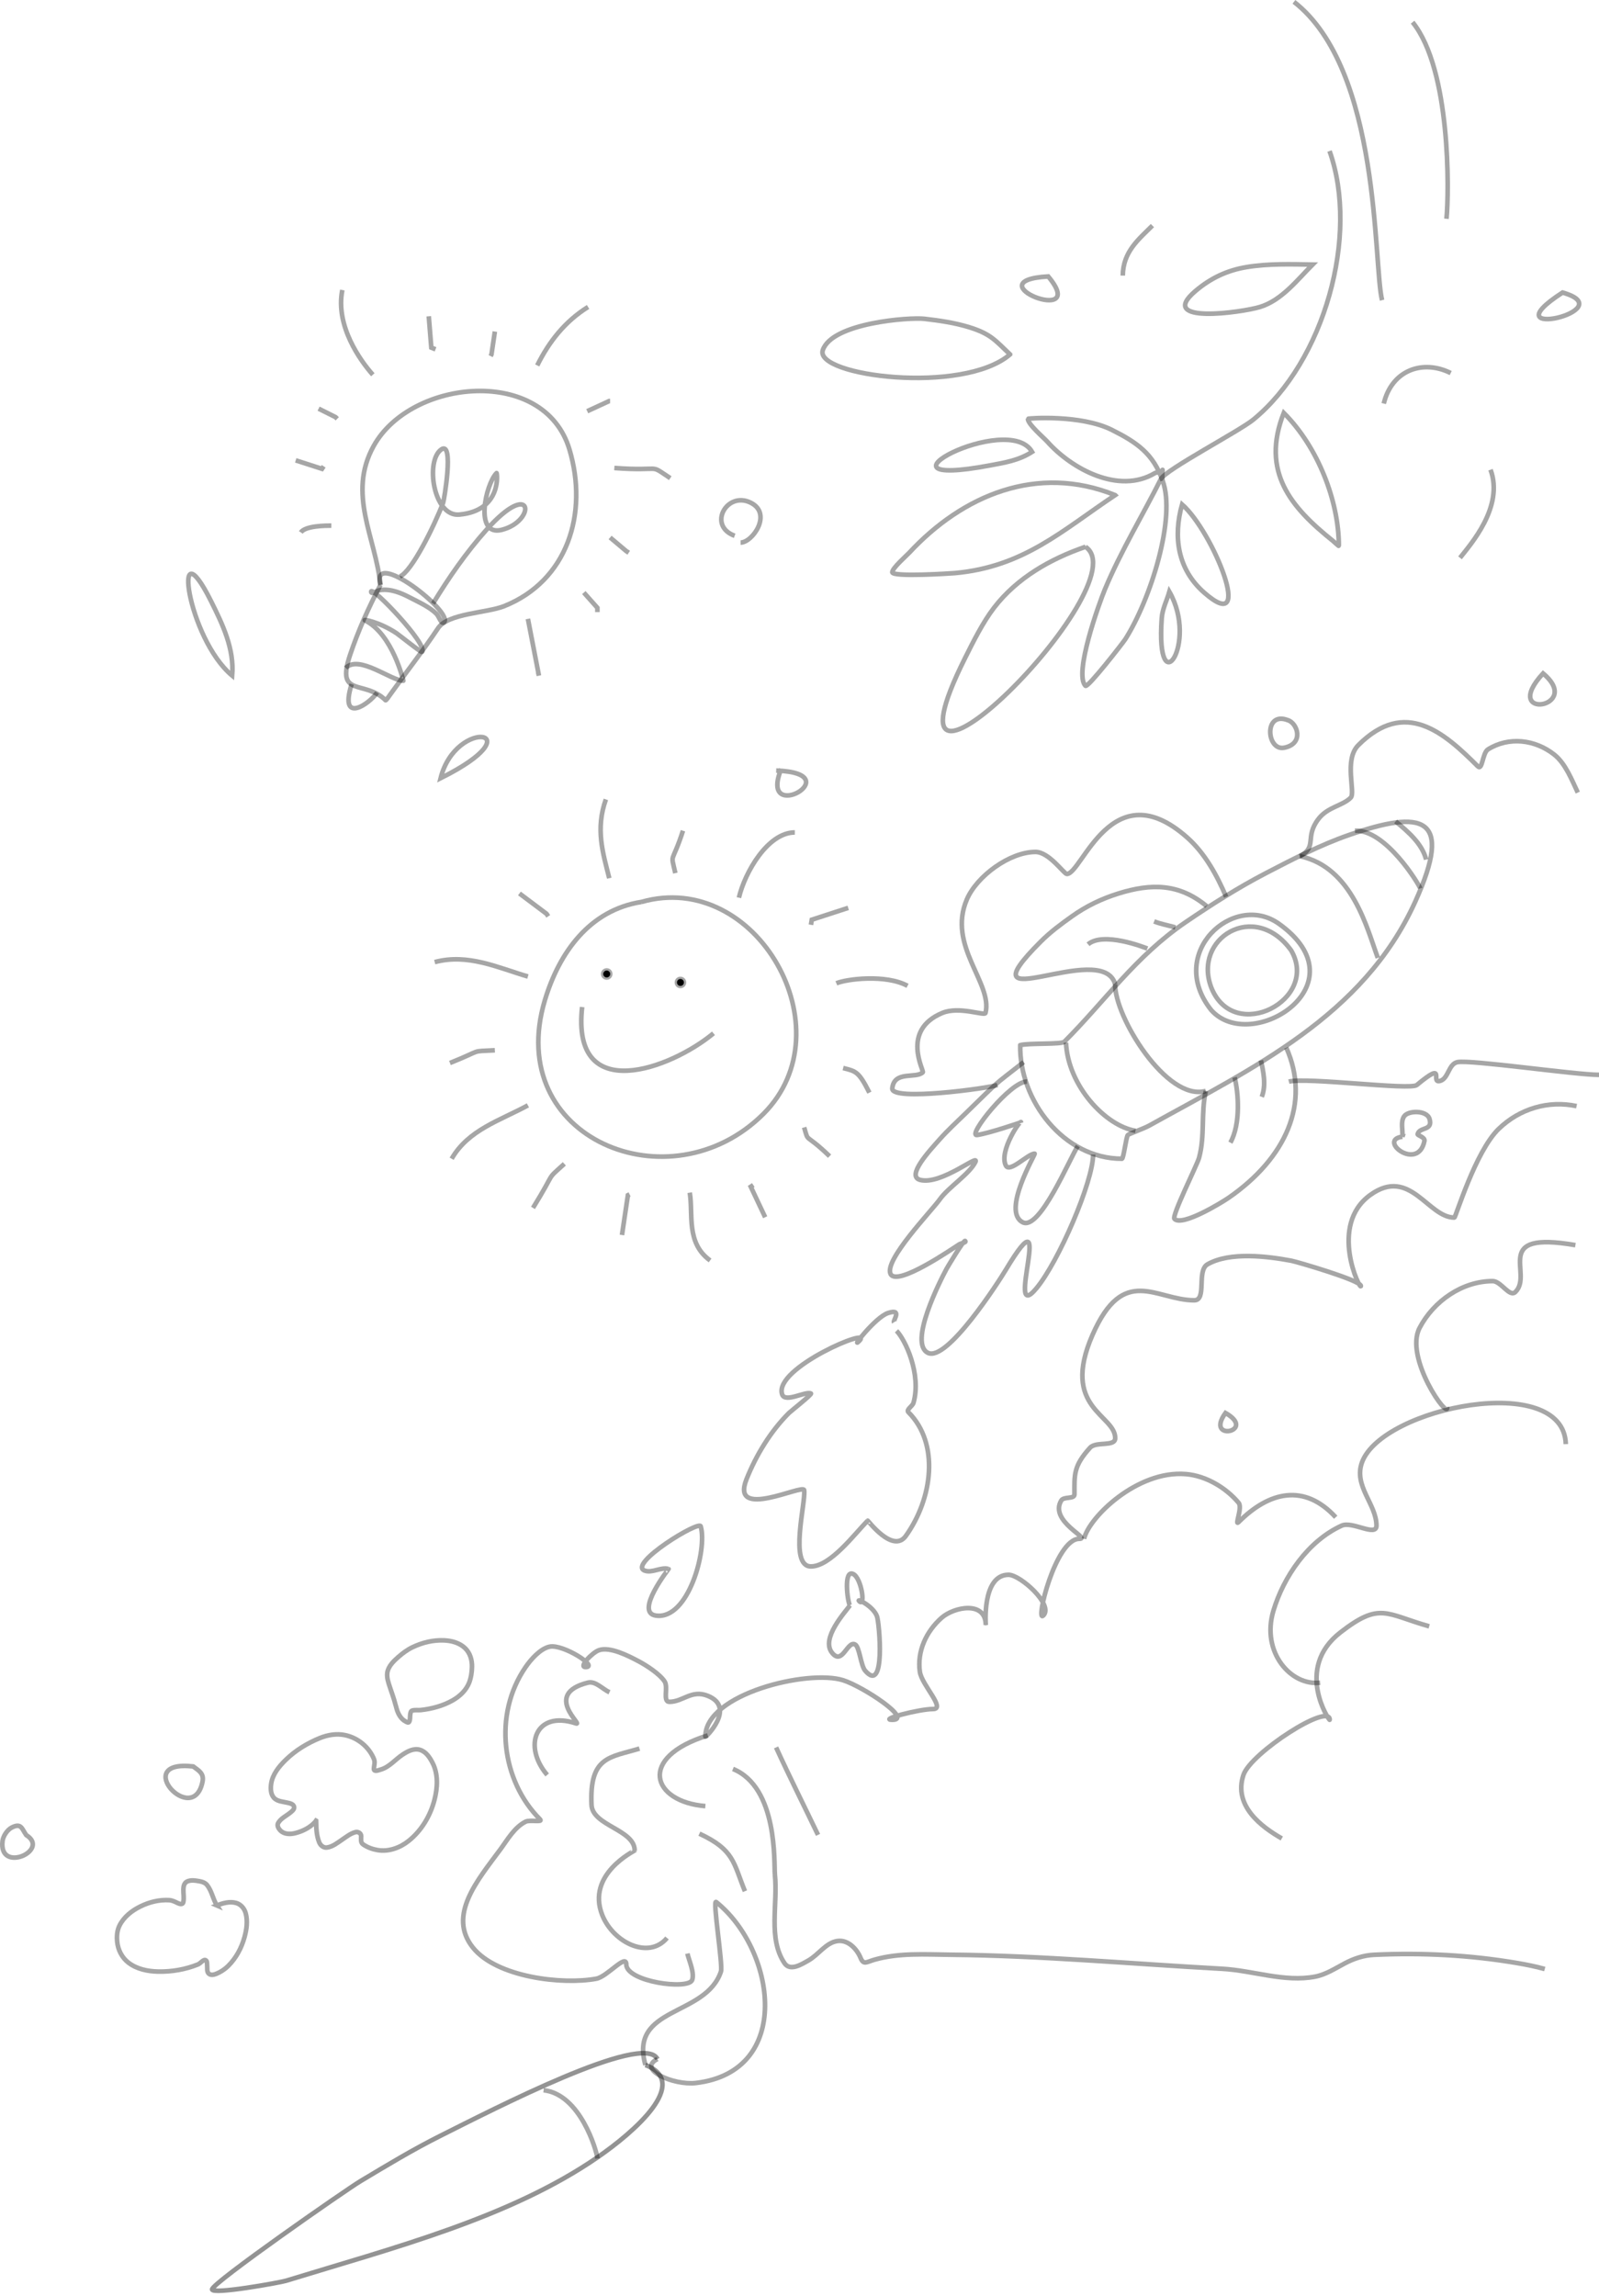 <?xml version="1.0" encoding="UTF-8" standalone="no"?>
<svg
   xmlns:dc="http://purl.org/dc/elements/1.1/"
   xmlns:cc="http://creativecommons.org/ns#"
   xmlns:rdf="http://www.w3.org/1999/02/22-rdf-syntax-ns#"
   xmlns:svg="http://www.w3.org/2000/svg"
   xmlns="http://www.w3.org/2000/svg"
   xmlns:sodipodi="http://sodipodi.sourceforge.net/DTD/sodipodi-0.dtd"
   xmlns:inkscape="http://www.inkscape.org/namespaces/inkscape"
   width="182.55mm"
   height="262.095mm"
   viewBox="0 0 182.55 262.095"
   version="1.1"
   id="svg8"
   inkscape:version="1.0.1 (3bc2e813f5, 2020-09-07)"
   sodipodi:docname="bazgr-kr-head.svg">
  <g
     id="g1303"
     transform="translate(-25.638,-9.465)">
    <path
       style="fill:none;stroke:#000000;stroke-width:0.529;stroke-linecap:butt;stroke-linejoin:miter;stroke-miterlimit:4;stroke-dasharray:none;stroke-opacity:0.35"
       d="m 61.721,217.282 c 0.02,0.828 0.044,1.686 0.359,2.467 0.141,0.35 0.485,0.648 0.882,0.595 0.658,-0.087 1.191,-0.532 1.725,-0.89 0.487,-0.326 0.959,-0.721 1.541,-0.867 0.287,-0.072 0.635,0.12 0.641,0.442 0.007,0.321 -0.092,0.731 0.206,0.945 0.483,0.346 1.062,0.554 1.644,0.658 1.275,0.228 2.581,-0.253 3.574,-1.045 1.46,-1.165 2.465,-2.851 2.936,-4.645 0.367,-1.397 0.462,-2.973 -0.22,-4.282 -0.32,-0.614 -0.752,-1.277 -1.453,-1.474 -0.695,-0.195 -1.381,0.177 -1.946,0.547 -0.847,0.554 -1.525,1.433 -2.509,1.713 -0.229,0.065 -0.775,0.303 -0.776,-0.067 -4.29e-4,-0.37 0.163,-0.737 0.012,-1.112 -0.555,-1.387 -1.831,-2.439 -3.298,-2.75 -0.965,-0.205 -1.971,-0.037 -2.878,0.33 -1.443,0.585 -2.802,1.416 -3.915,2.505 -0.761,0.744 -1.492,1.637 -1.651,2.716 -0.076,0.514 -0.065,1.101 0.252,1.526 0.351,0.471 0.986,0.496 1.512,0.616 0.317,0.072 0.793,0.143 0.852,0.496 0.05,0.296 -0.243,0.501 -0.443,0.664 -0.461,0.377 -1.058,0.637 -1.367,1.165 -0.178,0.304 0.036,0.653 0.25,0.87 0.443,0.449 1.144,0.441 1.712,0.293 0.804,-0.209 1.591,-0.589 2.169,-1.19 0.068,-0.071 0.132,-0.145 0.187,-0.227 z"
       id="path1081"
       inkscape:path-effect="#path-effect1083"
       inkscape:original-d="m 61.721126,217.28159 c 0.03557,6.64197 3.814612,0.23516 5.030563,1.45112 0.325419,0.32541 -0.188934,0.97001 0.483708,1.35438 5.10721,2.91841 10.038919,-5.56616 7.642585,-9.67416 -2.015773,-3.45561 -4.431014,1.1609 -6.384943,1.1609 -0.388308,0 0.0396,-0.79731 -0.09674,-1.1609 -0.791405,-2.11041 -2.909551,-3.32467 -5.127305,-2.90225 -2.360689,0.44966 -7.589202,3.73959 -6.578427,6.77192 0.370059,1.11017 1.82735,0.66645 2.41854,1.25764 0.702442,0.70244 -2.110288,1.49619 -1.741347,2.41854 0.716211,1.79053 3.733644,0.2524 4.353369,-0.67719 z" />
    <path
       style="fill:none;stroke:#000000;stroke-width:0.529;stroke-linecap:butt;stroke-linejoin:miter;stroke-miterlimit:4;stroke-dasharray:none;stroke-opacity:0.35"
       d="m 70.815,204.125 c -0.214,-0.843 -0.533,-1.653 -0.794,-2.481 -0.163,-0.518 -0.28,-1.093 -0.07,-1.617 0.236,-0.589 0.712,-1.039 1.181,-1.447 0.482,-0.42 0.998,-0.806 1.576,-1.085 1.136,-0.55 2.407,-0.859 3.671,-0.794 0.856,0.044 1.748,0.292 2.376,0.907 0.557,0.546 0.784,1.349 0.767,2.112 -0.013,0.6 -0.098,1.207 -0.309,1.77 -0.338,0.901 -1.078,1.592 -1.899,2.059 -1.106,0.629 -2.36,0.958 -3.617,1.103 -0.329,0.038 -0.674,-0.036 -0.991,0.058 -0.182,0.053 -0.205,0.279 -0.231,0.437 -0.044,0.277 0.009,0.579 -0.115,0.834 -0.088,0.181 -0.291,0.041 -0.412,-0.021 -0.519,-0.269 -0.823,-0.811 -0.999,-1.351 -0.052,-0.16 -0.095,-0.322 -0.136,-0.484 z"
       id="path1085"
       inkscape:path-effect="#path-effect1087"
       inkscape:original-d="m 70.814834,204.12473 c -0.864224,-3.28405 -2.03,-3.73182 0.870675,-5.99798 2.633342,-2.0573 9.030864,-2.55412 7.642585,2.99899 -0.667507,2.67003 -4.468712,3.57944 -6.578428,3.57944 -0.491173,0 -0.120547,1.52684 -0.580448,1.35438 -0.907262,-0.34022 -1.176396,-1.22288 -1.354384,-1.93483 z" />
    <path
       style="fill:none;stroke:#000000;stroke-width:0.529;stroke-linecap:butt;stroke-linejoin:miter;stroke-miterlimit:4;stroke-dasharray:none;stroke-opacity:0.35"
       d="m 50.402,226.956 c -0.46,-0.727 -0.575,-1.624 -1.11,-2.311 -0.212,-0.273 -0.547,-0.393 -0.878,-0.451 -0.467,-0.081 -0.982,-0.177 -1.426,0.036 -0.334,0.16 -0.41,0.562 -0.415,0.902 -0.007,0.481 0.091,0.962 -0.005,1.445 -0.064,0.322 -0.432,0.212 -0.644,0.109 -0.307,-0.149 -0.614,-0.312 -0.967,-0.333 -1.132,-0.069 -2.27,0.216 -3.282,0.712 -0.974,0.477 -1.887,1.185 -2.386,2.172 -0.293,0.58 -0.336,1.246 -0.27,1.886 0.094,0.916 0.546,1.799 1.282,2.365 0.96,0.737 2.199,0.99 3.384,1.016 1.548,0.034 3.108,-0.238 4.546,-0.813 0.321,-0.128 0.666,-0.676 0.931,-0.455 0.145,0.121 0.103,0.377 0.123,0.557 0.035,0.318 -0.056,0.727 0.188,0.949 0.216,0.196 0.549,0.135 0.795,0.039 0.54,-0.21 1.038,-0.538 1.446,-0.946 0.894,-0.893 1.504,-2.05 1.837,-3.26 0.243,-0.881 0.381,-1.832 0.136,-2.73 -0.145,-0.534 -0.54,-1.014 -1.085,-1.171 -0.734,-0.211 -1.515,0.015 -2.202,0.281 z"
       id="path1089"
       inkscape:path-effect="#path-effect1091"
       inkscape:original-d="m 50.402362,226.95574 c -0.58045,-0.90292 -0.695436,-2.4674 -1.741347,-2.70876 -3.129812,-0.72227 -1.676791,1.51549 -2.128316,2.41854 -0.206484,0.41296 -0.896551,-0.23051 -1.354381,-0.29023 -2.293265,-0.29912 -6.191462,1.39443 -6.191462,4.15989 0,5.25459 7.473837,4.31918 10.157865,2.70877 0.214625,-0.12878 0.0554,1.35839 0.386966,1.54786 0.499243,0.28528 1.38557,-0.3217 1.74135,-0.58045 2.777138,-2.01974 4.29342,-9.32126 -0.870675,-7.25562 z" />
    <path
       style="fill:none;stroke:#000000;stroke-width:0.529;stroke-linecap:butt;stroke-linejoin:miter;stroke-miterlimit:4;stroke-dasharray:none;stroke-opacity:0.35"
       d="m 47.694,211.09 c -7.173,-0.823 0.004,7.04 1.064,1.741 0.191,-0.953 -0.428,-1.264 -1.064,-1.741 z"
       id="path1095" />
    <path
       style="fill:none;stroke:#000000;stroke-width:0.529;stroke-linecap:butt;stroke-linejoin:miter;stroke-miterlimit:4;stroke-dasharray:none;stroke-opacity:0.35"
       d="m 28.636,218.926 c -0.521,-0.744 -0.567,-1.409 -1.645,-0.871 -0.51,0.255 -0.992,0.971 -1.064,1.548 -0.469,3.752 5.496,1.065 2.709,-0.677 z"
       id="path1097" />
    <path
       style="fill:none;stroke:#000000;stroke-width:0.529;stroke-linecap:butt;stroke-linejoin:miter;stroke-miterlimit:4;stroke-dasharray:none;stroke-opacity:0.35"
       d="m 205.769,99.934 c -0.681,-1.424 -1.401,-3.33 -2.709,-4.353 -2.186,-1.711 -5.165,-2.068 -7.546,-0.58 -0.638,0.399 -0.629,2.467 -1.161,1.935 -3.854,-3.854 -8.291,-7.768 -13.641,-2.419 -1.682,1.682 -0.289,5.416 -0.871,5.998 -0.94,0.94 -2.617,1.042 -3.676,2.419 -1.635,2.125 -0.068,3.158 -2.128,4.257"
       id="path1099" />
    <path
       style="fill:none;stroke:#000000;stroke-width:0.529;stroke-linecap:butt;stroke-linejoin:miter;stroke-miterlimit:4;stroke-dasharray:none;stroke-opacity:0.35"
       d="m 165.622,111.833 c -1.054,-2.461 -2.413,-4.967 -4.45,-6.772 -8.611,-7.632 -12.001,4.16 -13.737,4.16 -0.325,0 -2.024,-2.515 -3.579,-2.515 -2.943,0 -6.698,2.762 -7.836,5.418 -2.278,5.315 2.979,9.559 2.128,12.963 -0.094,0.375 -2.984,-0.813 -4.934,0 -4.77,1.987 -2.055,6.602 -2.225,6.772 -0.767,0.767 -3.276,-0.234 -3.483,1.838 -0.151,1.509 11.039,-0.028 11.996,-0.387"
       id="path1101" />
    <path
       style="fill:none;stroke:#000000;stroke-width:0.529;stroke-linecap:butt;stroke-linejoin:miter;stroke-miterlimit:4;stroke-dasharray:none;stroke-opacity:0.35"
       d="m 172.78,132.923 c 2.044,-0.528 13.858,1.012 14.608,0.387 3.55,-2.958 1.412,-0.051 2.709,-0.484 0.919,-0.306 0.913,-1.924 1.935,-2.128 1.479,-0.296 13.466,1.451 16.156,1.451"
       id="path1103" />
    <path
       style="fill:none;stroke:#000000;stroke-width:0.529;stroke-linecap:butt;stroke-linejoin:miter;stroke-miterlimit:4;stroke-dasharray:none;stroke-opacity:0.35"
       d="m 185.744,139.211 c 0.065,-0.774 -0.232,-1.672 0.193,-2.322 0.448,-0.683 2.596,-0.731 2.902,0.29 0.419,1.396 -1.164,0.884 -1.354,1.741 -0.033,0.148 0.861,0.341 0.774,0.774 -0.714,3.568 -5.425,-0.12 -2.515,-0.484 z"
       id="path1105" />
    <path
       style="fill:none;stroke:#000000;stroke-width:0.529;stroke-linecap:butt;stroke-linejoin:miter;stroke-miterlimit:4;stroke-dasharray:none;stroke-opacity:0.35"
       d="m 98.87,112.414 c -5.931,0.927 -9.397,5.784 -11.029,11.222 -4.743,15.81 14.337,23.585 24.959,12.963 9.6,-9.6 -0.805,-27.936 -13.931,-24.185 z"
       id="path1107" />
    <circle
       id="path1111"
       style="fill:#000000;stroke:#000000;stroke-width:0.529;stroke-miterlimit:4;stroke-dasharray:none;stroke-opacity:0.35"
       cx="94.903"
       cy="120.637"
       r="0.397" />
    <circle
       id="path1113"
       style="fill:#000000;stroke:#000000;stroke-width:0.529;stroke-miterlimit:4;stroke-dasharray:none;stroke-opacity:0.35"
       cx="103.32"
       cy="121.604"
       r="0.397" />
    <path
       style="fill:none;stroke:#000000;stroke-width:0.529;stroke-linecap:butt;stroke-linejoin:miter;stroke-miterlimit:4;stroke-dasharray:none;stroke-opacity:0.35"
       d="m 92.098,124.41 c -1.271,11.335 10.161,7.027 14.995,2.999"
       id="path1115" />
    <path
       style="fill:none;stroke:#000000;stroke-width:0.529;stroke-linecap:butt;stroke-linejoin:miter;stroke-miterlimit:4;stroke-dasharray:none;stroke-opacity:0.35"
       d="m 94.807,100.708 c -1.211,3.414 -0.334,6.113 0.387,8.997"
       id="path1117" />
    <path
       style="fill:none;stroke:#000000;stroke-width:0.529;stroke-linecap:butt;stroke-linejoin:miter;stroke-miterlimit:4;stroke-dasharray:none;stroke-opacity:0.35"
       d="m 129.247,121.991 c -2.486,-1.349 -6.977,-0.783 -8.126,-0.29"
       id="path1119" />
    <path
       style="fill:none;stroke:#000000;stroke-width:0.529;stroke-linecap:butt;stroke-linejoin:miter;stroke-miterlimit:4;stroke-dasharray:none;stroke-opacity:0.35"
       d="m 106.706,153.335 c -2.782,-2.013 -1.913,-5.288 -2.322,-7.739"
       id="path1121" />
    <path
       style="fill:none;stroke:#000000;stroke-width:0.529;stroke-linecap:butt;stroke-linejoin:miter;stroke-miterlimit:4;stroke-dasharray:none;stroke-opacity:0.35"
       d="m 77.2,141.726 c 1.919,-3.322 5.538,-4.366 8.707,-6.095"
       id="path1123" />
    <path
       style="fill:none;stroke:#000000;stroke-width:0.529;stroke-linecap:butt;stroke-linejoin:miter;stroke-miterlimit:4;stroke-dasharray:none;stroke-opacity:0.35"
       d="m 109.995,111.93 c 0.684,-2.912 3.306,-7.449 6.385,-7.449"
       id="path1125" />
    <path
       style="fill:none;stroke:#000000;stroke-width:0.529;stroke-linecap:butt;stroke-linejoin:miter;stroke-miterlimit:4;stroke-dasharray:none;stroke-opacity:0.35"
       d="m 75.265,119.282 c 3.798,-1.026 7.273,0.662 10.642,1.645"
       id="path1127" />
    <path
       style="fill:none;stroke:#000000;stroke-width:0.529;stroke-linecap:butt;stroke-linejoin:miter;stroke-miterlimit:4;stroke-dasharray:none;stroke-opacity:0.35"
       d="m 84.939,111.446 c 1.032,0.774 2.064,1.548 3.096,2.322 0.064,0.097 0.129,0.193 0.193,0.29"
       id="path1129" />
    <path
       style="fill:none;stroke:#000000;stroke-width:0.529;stroke-linecap:butt;stroke-linejoin:miter;stroke-miterlimit:4;stroke-dasharray:none;stroke-opacity:0.35"
       d="m 120.347,141.436 c -2.878,-2.775 -2.364,-1.406 -2.902,-3.289"
       id="path1131" />
    <path
       style="fill:none;stroke:#000000;stroke-width:0.529;stroke-linecap:butt;stroke-linejoin:miter;stroke-miterlimit:4;stroke-dasharray:none;stroke-opacity:0.35"
       d="m 86.487,147.337 c 2.768,-4.471 1.337,-2.992 3.579,-5.031"
       id="path1133" />
    <path
       style="fill:none;stroke:#000000;stroke-width:0.529;stroke-linecap:butt;stroke-linejoin:miter;stroke-miterlimit:4;stroke-dasharray:none;stroke-opacity:0.35"
       d="m 103.61,104.287 c -1.294,3.989 -1.443,2.357 -0.871,4.837"
       id="path1135" />
    <path
       style="fill:none;stroke:#000000;stroke-width:0.529;stroke-linecap:butt;stroke-linejoin:miter;stroke-miterlimit:4;stroke-dasharray:none;stroke-opacity:0.35"
       d="m 77.006,130.795 c 3.926,-1.57 2.172,-1.287 5.127,-1.451"
       id="path1137" />
    <path
       style="fill:none;stroke:#000000;stroke-width:0.529;stroke-linecap:butt;stroke-linejoin:miter;stroke-miterlimit:4;stroke-dasharray:none;stroke-opacity:0.35"
       d="m 122.475,113.091 c -1.387,0.451 -2.773,0.903 -4.16,1.354 -0.032,0.193 -0.065,0.387 -0.097,0.58"
       id="path1139" />
    <path
       style="fill:none;stroke:#000000;stroke-width:0.529;stroke-linecap:butt;stroke-linejoin:miter;stroke-miterlimit:4;stroke-dasharray:none;stroke-opacity:0.35"
       d="m 124.893,134.181 c -1.222,-2.415 -1.527,-2.438 -2.999,-2.806"
       id="path1141" />
    <path
       style="fill:none;stroke:#000000;stroke-width:0.529;stroke-linecap:butt;stroke-linejoin:miter;stroke-miterlimit:4;stroke-dasharray:none;stroke-opacity:0.35"
       d="m 112.994,148.402 c -0.548,-1.161 -1.096,-2.322 -1.645,-3.483 0.097,-0.065 0.193,-0.129 0.29,-0.193"
       id="path1143" />
    <path
       style="fill:none;stroke:#000000;stroke-width:0.529;stroke-linecap:butt;stroke-linejoin:miter;stroke-miterlimit:4;stroke-dasharray:none;stroke-opacity:0.35"
       d="m 96.645,150.433 c 0.226,-1.516 0.451,-3.031 0.677,-4.547 0.064,-0.032 0.129,-0.065 0.193,-0.097"
       id="path1145" />
    <path
       style="fill:none;stroke:#000000;stroke-width:0.529;stroke-linecap:butt;stroke-linejoin:miter;stroke-miterlimit:4;stroke-dasharray:none;stroke-opacity:0.35"
       d="m 114.832,97.225 c -2.699,6.556 8.031,0.501 -0.58,0.193"
       id="path1147" />
    <path
       style="fill:none;stroke:#000000;stroke-width:0.529;stroke-linecap:butt;stroke-linejoin:miter;stroke-miterlimit:4;stroke-dasharray:none;stroke-opacity:0.35"
       d="m 173.361,9.674 c 9.976,7.764 9.048,30.002 10.061,34.053"
       id="path1151" />
    <path
       style="fill:none;stroke:#000000;stroke-width:0.529;stroke-linecap:butt;stroke-linejoin:miter;stroke-miterlimit:4;stroke-dasharray:none;stroke-opacity:0.35"
       d="m 186.905,11.996 c 4.371,5.405 4.172,19.417 3.87,22.444"
       id="path1153" />
    <path
       style="fill:none;stroke:#000000;stroke-width:0.529;stroke-linecap:butt;stroke-linejoin:miter;stroke-miterlimit:4;stroke-dasharray:none;stroke-opacity:0.35"
       d="m 195.805,63.076 c 1.572,4.254 -2.338,8.589 -3.483,10.061"
       id="path1155" />
    <path
       style="fill:none;stroke:#000000;stroke-width:0.529;stroke-linecap:butt;stroke-linejoin:miter;stroke-miterlimit:4;stroke-dasharray:none;stroke-opacity:0.35"
       d="m 172.658,91.665 c -2.778,-1.074 -2.424,3.549 -0.41,3.147 2.323,-0.465 1.501,-2.835 0.41,-3.147 z"
       id="path1159" />
    <path
       style="fill:none;stroke:#000000;stroke-width:0.529;stroke-linecap:butt;stroke-linejoin:miter;stroke-miterlimit:4;stroke-dasharray:none;stroke-opacity:0.35"
       d="m 201.8,86.329 c -4.986,5.443 4.706,3.922 0,0 z"
       id="path1161" />
    <path
       style="fill:none;stroke:#000000;stroke-width:0.529;stroke-linecap:butt;stroke-linejoin:miter;stroke-miterlimit:4;stroke-dasharray:none;stroke-opacity:0.35"
       d="m 188.802,195.096 c -4.983,-1.405 -5.594,-2.82 -10.124,0.684 -5.336,4.127 -1.231,10.194 -1.231,9.987 0,-2.033 -9.011,3.775 -9.851,6.293 -1.187,3.56 2.133,5.968 4.378,7.251"
       id="path1163" />
    <path
       style="fill:none;stroke:#000000;stroke-width:0.529;stroke-linecap:butt;stroke-linejoin:miter;stroke-miterlimit:4;stroke-dasharray:none;stroke-opacity:0.35"
       d="m 69.073,76.232 c -1.354,2.572 -2.562,5.268 -3.483,8.03 -1.628,4.885 1.676,2.74 4.063,5.127 0.06,0.06 0.428,-0.503 0.484,-0.58 1.828,-2.559 3.769,-5.024 5.514,-7.643 1.138,-1.706 5.568,-1.724 7.546,-2.515 7.233,-2.893 9.64,-10.595 7.449,-17.897 -2.864,-9.547 -18.075,-8.077 -22.347,-0.387 -3.044,5.479 0.237,10.494 0.774,15.866 z"
       id="path875" />
    <path
       style="fill:none;stroke:#000000;stroke-width:0.529;stroke-linecap:butt;stroke-linejoin:miter;stroke-miterlimit:4;stroke-dasharray:none;stroke-opacity:0.35"
       d="m 65.784,87.551 c -1.469,4.689 2.046,2.252 2.902,0.967"
       id="path877" />
    <path
       style="fill:none;stroke:#000000;stroke-width:0.529;stroke-linecap:butt;stroke-linejoin:miter;stroke-miterlimit:4;stroke-dasharray:none;stroke-opacity:0.35"
       d="m 65.107,85.713 c 1.493,-1.564 5.176,1.451 6.578,1.451 5.29e-4,0 -1.231,-5.307 -4.353,-6.869 -0.413,-0.207 1.603,0.134 3.579,1.451 0.281,0.187 2.81,2.22 2.902,2.128 0.767,-0.767 -5.804,-7.651 -5.804,-6.869 0,0.361 0.706,-0.149 1.064,-0.193 1.205,-0.151 2.346,0.326 3.386,0.871 0.925,0.484 2.214,1.053 2.999,1.838 0.307,0.307 0.564,1.274 0.871,0.967 1.133,-1.133 -8.436,-8.585 -7.256,-4.257"
       id="path879" />
    <path
       style="fill:none;stroke:#000000;stroke-width:0.529;stroke-linecap:butt;stroke-linejoin:miter;stroke-miterlimit:4;stroke-dasharray:none;stroke-opacity:0.35"
       d="m 75.071,78.361 c 1.787,-2.947 3.798,-5.847 6.095,-8.417 5.373,-6.01 5.754,-1.003 1.741,0 -3.168,0.792 -1.818,-5.244 -0.58,-6.482 0.057,-0.057 0.664,4.293 -4.257,4.74 -2.983,0.271 -3.903,-6.202 -2.032,-7.449 1.451,-0.967 0.29,5.844 0.193,6.095 -1.045,2.717 -3.576,7.835 -4.934,8.417"
       id="path881" />
    <path
       style="fill:none;stroke:#000000;stroke-width:0.529;stroke-linecap:butt;stroke-linejoin:miter;stroke-miterlimit:4;stroke-dasharray:none;stroke-opacity:0.35"
       d="m 59.98,70.234 c 0.513,-0.766 2.899,-0.774 3.483,-0.774"
       id="path887" />
    <path
       style="fill:none;stroke:#000000;stroke-width:0.529;stroke-linecap:butt;stroke-linejoin:miter;stroke-miterlimit:4;stroke-dasharray:none;stroke-opacity:0.35"
       d="m 59.399,62.011 c 1,0.322 1.999,0.645 2.999,0.967 0.064,-0.097 0.129,-0.193 0.193,-0.29"
       id="path889" />
    <path
       style="fill:none;stroke:#000000;stroke-width:0.529;stroke-linecap:butt;stroke-linejoin:miter;stroke-miterlimit:4;stroke-dasharray:none;stroke-opacity:0.35"
       d="m 62.011,56.11 c 0.645,0.322 1.29,0.645 1.935,0.967 0.065,0.064 0.129,0.129 0.193,0.193"
       id="path891" />
    <path
       style="fill:none;stroke:#000000;stroke-width:0.529;stroke-linecap:butt;stroke-linejoin:miter;stroke-miterlimit:4;stroke-dasharray:none;stroke-opacity:0.35"
       d="m 64.72,42.566 c -0.821,4.096 2.07,8.085 3.483,9.674"
       id="path893" />
    <path
       style="fill:none;stroke:#000000;stroke-width:0.529;stroke-linecap:butt;stroke-linejoin:miter;stroke-miterlimit:4;stroke-dasharray:none;stroke-opacity:0.35"
       d="m 74.588,45.565 c 0.097,1.193 0.193,2.386 0.29,3.579 0.161,0.065 0.322,0.129 0.484,0.193"
       id="path895" />
    <path
       style="fill:none;stroke:#000000;stroke-width:0.529;stroke-linecap:butt;stroke-linejoin:miter;stroke-miterlimit:4;stroke-dasharray:none;stroke-opacity:0.35"
       d="m 82.134,47.307 c -0.129,0.871 -0.258,1.741 -0.387,2.612 -0.032,0.065 -0.064,0.129 -0.097,0.193"
       id="path897" />
    <path
       style="fill:none;stroke:#000000;stroke-width:0.529;stroke-linecap:butt;stroke-linejoin:miter;stroke-miterlimit:4;stroke-dasharray:none;stroke-opacity:0.35"
       d="m 86.971,51.176 c 1.364,-2.743 3.176,-5.032 5.804,-6.675"
       id="path899" />
    <path
       style="fill:none;stroke:#000000;stroke-width:0.529;stroke-linecap:butt;stroke-linejoin:miter;stroke-miterlimit:4;stroke-dasharray:none;stroke-opacity:0.35"
       d="m 92.678,56.4 c 0.838,-0.387 1.677,-0.774 2.515,-1.161 0.032,0 0.064,0 0.097,0"
       id="path901" />
    <path
       style="fill:none;stroke:#000000;stroke-width:0.529;stroke-linecap:butt;stroke-linejoin:miter;stroke-miterlimit:4;stroke-dasharray:none;stroke-opacity:0.35"
       d="m 95.774,62.882 c 5.688,0.421 3.771,-0.582 6.385,1.161"
       id="path903" />
    <path
       style="fill:none;stroke:#000000;stroke-width:0.529;stroke-linecap:butt;stroke-linejoin:miter;stroke-miterlimit:4;stroke-dasharray:none;stroke-opacity:0.35"
       d="m 95.29,70.815 c 0.613,0.516 1.225,1.032 1.838,1.548 0.097,0.064 0.193,0.129 0.29,0.193"
       id="path905" />
    <path
       style="fill:none;stroke:#000000;stroke-width:0.529;stroke-linecap:butt;stroke-linejoin:miter;stroke-miterlimit:4;stroke-dasharray:none;stroke-opacity:0.35"
       d="m 92.291,77.103 c 0.516,0.58 1.032,1.161 1.548,1.741 0,0.161 0,0.322 0,0.484"
       id="path907" />
    <path
       style="fill:none;stroke:#000000;stroke-width:0.529;stroke-linecap:butt;stroke-linejoin:miter;stroke-miterlimit:4;stroke-dasharray:none;stroke-opacity:0.35"
       d="m 85.907,80.102 c 0.419,2.161 0.838,4.321 1.258,6.482 -0.032,-0.129 -0.065,-0.258 -0.097,-0.387"
       id="path909" />
    <path
       style="fill:none;stroke:#000000;stroke-width:0.529;stroke-linecap:butt;stroke-linejoin:miter;stroke-miterlimit:4;stroke-dasharray:none;stroke-opacity:0.35"
       d="m 52.144,86.584 c 0.263,-3.04 -1.094,-5.864 -2.419,-8.513 -4.548,-9.097 -2.717,4.234 2.419,8.513 z"
       id="path911" />
    <path
       style="fill:none;stroke:#000000;stroke-width:0.529;stroke-linecap:butt;stroke-linejoin:miter;stroke-miterlimit:4;stroke-dasharray:none;stroke-opacity:0.35"
       d="m 109.511,70.621 c -3.134,-1.148 -0.895,-5.14 1.838,-3.773 2.501,1.251 0.194,4.547 -1.161,4.547"
       id="path913" />
    <path
       style="fill:none;stroke:#000000;stroke-width:0.529;stroke-linecap:butt;stroke-linejoin:miter;stroke-miterlimit:4;stroke-dasharray:none;stroke-opacity:0.35"
       d="m 75.942,98.289 c 11.015,-5.491 1.752,-7.01 0,0 z"
       id="path915" />
    <path
       style="fill:none;stroke:#000000;stroke-width:0.529;stroke-linecap:butt;stroke-linejoin:miter;stroke-miterlimit:4;stroke-dasharray:none;stroke-opacity:0.35"
       d="m 177.424,26.701 c 3.443,9.646 -0.606,24.039 -8.707,30.667 -1.579,1.292 -10.018,5.719 -10.545,6.772 -1.953,3.907 -4.571,8.224 -6.385,12.576 -0.666,1.599 -3.58,9.674 -2.225,11.029 0.261,0.261 4.296,-4.927 4.547,-5.321 2.872,-4.513 5.834,-13.883 4.257,-18.091"
       id="path919" />
    <path
       style="fill:none;stroke:#000000;stroke-width:0.529;stroke-linecap:butt;stroke-linejoin:miter;stroke-miterlimit:4;stroke-dasharray:none;stroke-opacity:0.35"
       d="m 158.366,64.333 c -1.057,-3.092 -2.974,-4.389 -5.804,-5.804 -3.554,-1.777 -9.577,-1.315 -9.577,-1.258 0,0.624 1.836,2.174 2.225,2.612 2.724,3.065 8.14,6.067 12.286,3.579 0.262,-0.157 0.871,0.016 0.871,-0.29 0,-0.387 -0.094,0.785 0,1.161"
       id="path921" />
    <path
       style="fill:none;stroke:#000000;stroke-width:0.529;stroke-linecap:butt;stroke-linejoin:miter;stroke-miterlimit:4;stroke-dasharray:none;stroke-opacity:0.35"
       d="m 152.948,65.978 c -8.892,-3.582 -17.407,0.008 -23.508,6.578 -0.32,0.344 -1.935,1.753 -1.935,2.225 0,0.577 6.738,0.135 7.159,0.097 7.864,-0.715 12.259,-4.883 18.284,-8.9 z"
       id="path923" />
    <path
       style="fill:none;stroke:#000000;stroke-width:0.529;stroke-linecap:butt;stroke-linejoin:miter;stroke-miterlimit:4;stroke-dasharray:none;stroke-opacity:0.35"
       d="m 149.562,71.879 c -4.004,1.376 -7.823,3.547 -10.448,6.965 -1.262,1.643 -2.345,3.82 -3.289,5.708 -11.515,23.03 20.139,-8.405 13.737,-12.673 z"
       id="path925" />
    <path
       style="fill:none;stroke:#000000;stroke-width:0.529;stroke-linecap:butt;stroke-linejoin:miter;stroke-miterlimit:4;stroke-dasharray:none;stroke-opacity:0.35"
       d="m 143.468,61.044 c -1.532,0.982 -3.122,1.226 -4.837,1.548 -15.101,2.831 2.138,-6.271 4.837,-1.548 z"
       id="path929" />
    <path
       style="fill:none;stroke:#000000;stroke-width:0.529;stroke-linecap:butt;stroke-linejoin:miter;stroke-miterlimit:4;stroke-dasharray:none;stroke-opacity:0.35"
       d="m 159.14,77.006 c -0.29,1 -0.797,1.961 -0.871,2.999 -0.72,10.08 4.24,2.897 0.871,-2.999 z"
       id="path931" />
    <path
       style="fill:none;stroke:#000000;stroke-width:0.529;stroke-linecap:butt;stroke-linejoin:miter;stroke-miterlimit:4;stroke-dasharray:none;stroke-opacity:0.35"
       d="m 160.591,67.042 c -1.032,3.668 -0.533,7.386 2.515,10.061 5.933,5.206 1.03,-6.959 -2.515,-10.061 z"
       id="path933" />
    <path
       style="fill:none;stroke:#000000;stroke-width:0.529;stroke-linecap:butt;stroke-linejoin:miter;stroke-miterlimit:4;stroke-dasharray:none;stroke-opacity:0.35"
       d="m 172.2,56.594 c -2.647,6.722 0.82,10.775 5.611,14.608 0.026,0.021 0.677,0.616 0.677,0.58 0,-5.139 -2.392,-11.292 -6.288,-15.188 z"
       id="path937" />
    <path
       style="fill:none;stroke:#000000;stroke-width:0.529;stroke-linecap:butt;stroke-linejoin:miter;stroke-miterlimit:4;stroke-dasharray:none;stroke-opacity:0.35"
       d="m 175.489,39.664 c -2.497,-0.039 -5.064,-0.123 -7.546,0.29 -2.216,0.369 -4.094,1.262 -5.804,2.709 -4.598,3.89 5.36,2.451 7.352,1.838 2.488,-0.766 4.253,-3.092 5.998,-4.837 z"
       id="path945" />
    <path
       style="fill:none;stroke:#000000;stroke-width:0.529;stroke-linecap:butt;stroke-linejoin:miter;stroke-miterlimit:4;stroke-dasharray:none;stroke-opacity:0.35"
       d="m 140.952,49.919 c -1.661,-1.563 -2.175,-2.332 -4.644,-3.096 -1.661,-0.514 -3.4,-0.767 -5.127,-0.967 -1.682,-0.196 -10.565,0.447 -11.609,3.579 -0.981,2.943 15.98,5.112 21.38,0.484 z"
       id="path947" />
    <path
       style="fill:none;stroke:#000000;stroke-width:0.529;stroke-linecap:butt;stroke-linejoin:miter;stroke-miterlimit:4;stroke-dasharray:none;stroke-opacity:0.35"
       d="m 145.306,41.018 c -8.711,0.506 4.865,5.838 0,0 z"
       id="path951" />
    <path
       style="fill:none;stroke:#000000;stroke-width:0.529;stroke-linecap:butt;stroke-linejoin:miter;stroke-miterlimit:4;stroke-dasharray:none;stroke-opacity:0.35"
       d="m 153.819,40.922 c 0.037,-2.745 1.812,-4.134 3.386,-5.708"
       id="path955" />
    <path
       style="fill:none;stroke:#000000;stroke-width:0.529;stroke-linecap:butt;stroke-linejoin:miter;stroke-miterlimit:4;stroke-dasharray:none;stroke-opacity:0.35"
       d="m 204.028,42.857 c -8.741,5.657 7.116,2.033 0,0 z"
       id="path959" />
    <path
       style="fill:none;stroke:#000000;stroke-width:0.529;stroke-linecap:butt;stroke-linejoin:miter;stroke-miterlimit:4;stroke-dasharray:none;stroke-opacity:0.35"
       d="m 183.616,55.53 c 0.923,-3.854 4.482,-5.063 7.643,-3.483"
       id="path961" />
    <path
       style="fill:none;stroke:#000000;stroke-width:0.529;stroke-linecap:butt;stroke-linejoin:miter;stroke-miterlimit:4;stroke-dasharray:none;stroke-opacity:0.35"
       d="m 142.113,128.763 c -0.121,6.294 4.954,12.963 11.609,12.963 0.191,0 0.481,-2.512 0.677,-2.709 0.154,-0.154 1.801,-0.721 2.419,-1.064 11.86,-6.589 24.451,-12.504 30.377,-25.54 4.484,-9.864 0.798,-10.545 -7.546,-7.643 -3.27,1.137 -6.413,2.758 -9.481,4.353 -3.197,1.662 -6.22,3.586 -9.19,5.611 -5.68,3.873 -9.195,9.002 -13.834,13.641 -0.325,0.325 -4.112,0.124 -5.031,0.387 z"
       id="path967" />
    <path
       style="fill:none;stroke:#000000;stroke-width:0.529;stroke-linecap:butt;stroke-linejoin:miter;stroke-miterlimit:4;stroke-dasharray:none;stroke-opacity:0.35"
       d="m 147.337,128.473 c 0.221,4.952 4.543,9.526 7.933,10.061"
       id="path969" />
    <path
       style="fill:none;stroke:#000000;stroke-width:0.529;stroke-linecap:butt;stroke-linejoin:miter;stroke-miterlimit:4;stroke-dasharray:none;stroke-opacity:0.35"
       d="m 152.948,121.798 c -0.097,3.656 5.903,13.46 10.351,12.189"
       id="path971" />
    <path
       style="fill:none;stroke:#000000;stroke-width:0.529;stroke-linecap:butt;stroke-linejoin:miter;stroke-miterlimit:4;stroke-dasharray:none;stroke-opacity:0.35"
       d="m 174.038,107.19 c 6.043,1.276 7.705,8.421 8.9,11.609"
       id="path973" />
    <path
       style="fill:none;stroke:#000000;stroke-width:0.529;stroke-linecap:butt;stroke-linejoin:miter;stroke-miterlimit:4;stroke-dasharray:none;stroke-opacity:0.35"
       d="m 180.326,104.287 c 3.526,-0.157 7.333,6.153 7.449,6.578"
       id="path975" />
    <path
       style="fill:none;stroke:#000000;stroke-width:0.529;stroke-linecap:butt;stroke-linejoin:miter;stroke-miterlimit:4;stroke-dasharray:none;stroke-opacity:0.35"
       d="m 184.97,103.223 c 1.435,1.18 3.032,2.55 3.483,4.353"
       id="path977" />
    <path
       style="fill:none;stroke:#000000;stroke-width:0.529;stroke-linecap:butt;stroke-linejoin:miter;stroke-miterlimit:4;stroke-dasharray:none;stroke-opacity:0.35"
       d="m 173.047,117.952 c -4.197,-5.808 -11.333,-1.349 -9.094,4.305 2.618,6.382 12.352,1.324 9.094,-4.305 z"
       id="path979"
       sodipodi:nodetypes="ccc" />
    <path
       style="fill:none;stroke:#000000;stroke-width:0.529;stroke-linecap:butt;stroke-linejoin:miter;stroke-miterlimit:4;stroke-dasharray:none;stroke-opacity:0.35"
       d="m 171.644,114.905 c 9.673,6.888 -3.129,14.962 -7.715,9.868 -5.207,-6.509 2.538,-13.554 7.715,-9.868 z"
       id="path983"
       sodipodi:nodetypes="scs" />
    <path
       style="fill:none;stroke:#000000;stroke-width:0.529;stroke-linecap:butt;stroke-linejoin:miter;stroke-miterlimit:4;stroke-dasharray:none;stroke-opacity:0.35"
       d="m 163.3,133.987 c -0.578,2.54 -0.076,5.085 -0.774,7.643 -0.22,0.806 -3.148,6.623 -2.805,6.965 0.9,0.9 5.468,-1.918 6.191,-2.419 6.494,-4.496 9.393,-10.791 6.578,-17.123"
       id="path997" />
    <path
       style="fill:none;stroke:#000000;stroke-width:0.529;stroke-linecap:butt;stroke-linejoin:miter;stroke-miterlimit:4;stroke-dasharray:none;stroke-opacity:0.35"
       d="m 163.397,112.897 c -3.149,-2.611 -6.332,-2.608 -10.061,-1.451 -1.919,0.596 -3.69,1.447 -5.321,2.612 -1.288,0.92 -2.451,1.774 -3.579,2.902 -9.261,9.261 7.03,-0.356 8.513,4.837"
       id="path999" />
    <path
       style="fill:none;stroke:#000000;stroke-width:0.529;stroke-linecap:butt;stroke-linejoin:miter;stroke-miterlimit:4;stroke-dasharray:none;stroke-opacity:0.35"
       d="m 166.105,139.888 c 1.206,-2.185 0.909,-5.746 0.484,-7.449"
       id="path1001" />
    <path
       style="fill:none;stroke:#000000;stroke-width:0.529;stroke-linecap:butt;stroke-linejoin:miter;stroke-miterlimit:4;stroke-dasharray:none;stroke-opacity:0.35"
       d="m 169.685,134.664 c 0.539,-1.347 0.166,-2.976 -0.097,-4.16"
       id="path1003" />
    <path
       style="fill:none;stroke:#000000;stroke-width:0.529;stroke-linecap:butt;stroke-linejoin:miter;stroke-miterlimit:4;stroke-dasharray:none;stroke-opacity:0.35"
       d="m 149.853,117.251 c 1.759,-1.488 6.439,0.351 6.772,0.484"
       id="path1005" />
    <path
       style="fill:none;stroke:#000000;stroke-width:0.529;stroke-linecap:butt;stroke-linejoin:miter;stroke-miterlimit:4;stroke-dasharray:none;stroke-opacity:0.35"
       d="m 157.399,114.639 c 0.78,0.305 1.612,0.451 2.419,0.677"
       id="path1007" />
    <path
       style="fill:none;stroke:#000000;stroke-width:0.529;stroke-linecap:butt;stroke-linejoin:miter;stroke-miterlimit:4;stroke-dasharray:none;stroke-opacity:0.35"
       d="m 142.5,130.698 c -3.809,2.993 -2.408,1.754 -6.675,5.901 -0.981,0.954 -1.993,1.88 -2.902,2.902 -1.14,1.283 -3.89,4.227 -2.225,4.644 2.437,0.609 6.84,-3.134 6.288,-2.032 -0.683,1.367 -3.099,2.89 -4.063,4.257 -0.898,1.272 -6.395,6.945 -5.611,8.513 0.746,1.491 7.192,-2.983 7.836,-3.386 0.22,-0.138 0.861,-0.203 0.677,-0.387 -0.152,-0.152 -2.056,3.058 -2.128,3.192 -0.689,1.28 -4.362,8.461 -2.128,9.577 2.179,1.089 8.096,-8.141 8.9,-9.481 5.902,-9.836 -0.266,6.627 3.483,2.128 2.542,-3.05 6.482,-12.183 6.482,-15.285"
       id="path1009" />
    <path
       style="fill:none;stroke:#000000;stroke-width:0.529;stroke-linecap:butt;stroke-linejoin:miter;stroke-miterlimit:4;stroke-dasharray:none;stroke-opacity:0.35"
       d="m 142.887,132.923 c -1.847,-0.096 -6.903,6.266 -5.708,6.095 1.427,-0.204 5.031,-1.45 5.031,-1.451 0,-0.428 -2.567,3.283 -1.741,4.934 0.445,0.89 2.522,-1.354 3.289,-1.354 0.144,0 -3.825,6.601 -1.354,7.836 1.946,0.973 5.365,-7.322 6.288,-8.707"
       id="path1011" />
    <path
       style="fill:none;stroke:#000000;stroke-width:0.529;stroke-linecap:butt;stroke-linejoin:miter;stroke-miterlimit:4;stroke-dasharray:none;stroke-opacity:0.35"
       d="m 127.699,160.398 c -0.135,-0.212 1.008,-1.608 -0.677,-1.064 -1.454,0.469 -4.37,4.273 -3.289,3.192 1.745,-1.745 -9.811,3.073 -8.803,6.095 0.34,1.019 2.675,-0.404 3.289,-0.097 0.155,0.077 -2.354,2.064 -2.515,2.225 -2.097,2.097 -3.738,4.797 -4.837,7.546 -1.909,4.772 6.454,0.51 6.578,1.258 0.217,1.303 -1.784,8.707 0.774,8.707 2.242,0 5.023,-3.765 6.482,-5.224 0.028,-0.028 2.882,3.801 4.353,1.741 3.037,-4.252 3.889,-10.526 0.29,-14.124 -0.286,-0.286 0.469,-0.676 0.58,-1.064 0.934,-3.268 -0.953,-7.241 -1.935,-8.223"
       id="path1013" />
    <path
       style="fill:none;stroke:#000000;stroke-width:0.529;stroke-linecap:butt;stroke-linejoin:miter;stroke-miterlimit:4;stroke-dasharray:none;stroke-opacity:0.35"
       d="m 105.642,183.712 c -0.005,-0.863 -8.441,4.311 -6.385,5.031 0.854,0.299 1.838,-0.442 2.709,-0.193 0.01,0.003 -3.908,4.97 -1.451,5.321 3.722,0.532 5.882,-7.517 5.127,-10.158 z"
       id="path1015" />
    <path
       style="fill:none;stroke:#000000;stroke-width:0.529;stroke-linecap:butt;stroke-linejoin:miter;stroke-miterlimit:4;stroke-dasharray:none;stroke-opacity:0.35"
       d="m 122.668,192.709 c -0.481,0.71 -3.369,3.766 -2.032,5.418 1.178,1.455 1.718,-1.385 2.612,-0.967 0.521,0.243 0.648,2.401 1.161,2.999 2.367,2.762 1.618,-5.439 1.354,-6.191 -0.416,-1.188 -2.425,-2.135 -2.032,-1.741 0.747,0.747 0.268,-2.623 -0.677,-3.096 -1.143,-0.572 -0.656,3.176 -0.387,3.579 z"
       id="path1017" />
    <path
       style="fill:none;stroke:#000000;stroke-width:0.529;stroke-linecap:butt;stroke-linejoin:miter;stroke-miterlimit:4;stroke-dasharray:none;stroke-opacity:0.35"
       d="m 205.63,135.719 c -3.224,-0.686 -6.507,0.293 -8.893,2.599 -2.675,2.586 -4.911,10.124 -5.062,10.124 -3.025,0 -5.047,-5.835 -9.577,-2.599 -4.871,3.48 -1.095,11.091 -1.095,10.398 0,-0.63 -7.328,-2.759 -7.935,-2.873 -2.741,-0.514 -7.022,-1.05 -9.577,0.41 -1.265,0.723 -0.048,4.104 -1.505,4.104 -4.371,0 -8.063,-4.184 -11.629,3.968 -3.663,8.373 2.599,9.066 2.599,11.766 0,1.025 -2.184,0.336 -2.873,1.095 -1.923,2.115 -1.779,3.107 -1.779,5.336 0,0.551 -1.221,0.212 -1.505,0.684 -1.431,2.384 3.448,4.378 2.052,4.378 -2.731,0 -5.058,9.71 -4.104,8.756 1.215,-1.215 -2.624,-4.652 -3.968,-4.652 -3.072,0 -2.599,5.801 -2.599,5.746 0,-2.813 -3.624,-2.099 -5.062,-0.821 -1.735,1.543 -2.799,3.804 -2.463,6.157 0.212,1.485 3.005,4.241 1.505,4.241 -1.604,0 -6.256,1.231 -4.652,1.231 2.4,0 -3.322,-3.787 -5.609,-4.515 -3.997,-1.272 -15.734,1.553 -15.734,6.43 0,0.16 3.556,-3.339 0.274,-4.652 -1.858,-0.743 -2.817,0.684 -4.378,0.684 -0.796,0 -0.105,-1.663 -0.547,-2.326 -0.588,-0.881 -2.106,-1.85 -3.01,-2.326 -1.051,-0.553 -3.248,-1.706 -4.515,-1.231 -0.76,0.285 -2.317,1.915 -1.505,1.915 1.573,0 -2.567,-2.655 -4.104,-2.326 -1.074,0.23 -2.15,1.473 -2.736,2.326 -3.745,5.448 -2.731,13.002 1.642,17.375 0.392,0.392 -1.146,0.025 -1.642,0.274 -1.29,0.645 -2.079,2.072 -2.873,3.147 -2.602,3.521 -6.078,7.554 -3.147,11.219 2.718,3.397 10.211,4.276 14.092,3.557 1.244,-0.23 3.42,-2.906 3.42,-1.642 0,2.002 7.131,2.959 7.525,1.779 0.282,-0.846 -0.375,-2.236 -0.547,-3.01"
       id="path1019" />
    <path
       style="fill:none;stroke:#000000;stroke-width:0.529;stroke-linecap:butt;stroke-linejoin:miter;stroke-miterlimit:4;stroke-dasharray:none;stroke-opacity:0.35"
       d="m 205.494,151.589 c -9.702,-1.681 -4.747,3.242 -6.841,5.336 -0.678,0.678 -1.641,-1.231 -2.599,-1.231 -3.472,0 -6.744,2.277 -8.346,5.336 -1.79,3.417 3.348,10.638 3.147,9.03"
       id="path1023" />
    <path
       style="fill:none;stroke:#000000;stroke-width:0.529;stroke-linecap:butt;stroke-linejoin:miter;stroke-miterlimit:4;stroke-dasharray:none;stroke-opacity:0.35"
       d="m 204.399,174.3 c -0.248,-8.355 -20.907,-4.218 -23.258,2.052 -1.017,2.713 1.642,4.793 1.642,7.251 0,1.323 -2.764,-0.547 -3.968,0 -3.844,1.747 -6.631,5.823 -7.798,9.714 -1.429,4.763 2.031,8.622 5.336,8.209"
       id="path1025" />
    <path
       style="fill:none;stroke:#000000;stroke-width:0.529;stroke-linecap:butt;stroke-linejoin:miter;stroke-miterlimit:4;stroke-dasharray:none;stroke-opacity:0.35"
       d="m 178.131,182.646 c -3.589,-3.895 -7.588,-2.946 -11.082,0.547 -0.516,0.516 0.467,-1.628 0,-2.189 -1.441,-1.729 -3.734,-3.093 -6.02,-3.284 -5.566,-0.464 -11.09,4.961 -11.629,7.388"
       id="path1027" />
    <path
       style="fill:none;stroke:#000000;stroke-width:0.529;stroke-linecap:butt;stroke-linejoin:miter;stroke-miterlimit:4;stroke-dasharray:none;stroke-opacity:0.35"
       d="m 165.544,170.743 c -2.418,3.356 3.686,2.106 0,0 z"
       id="path1029" />
    <path
       style="fill:none;stroke:#000000;stroke-width:0.529;stroke-linecap:butt;stroke-linejoin:miter;stroke-miterlimit:4;stroke-dasharray:none;stroke-opacity:0.35"
       d="m 106.441,207.546 c -8.127,2.531 -6.349,7.586 -0.274,8.072"
       id="path1031" />
    <path
       style="fill:none;stroke:#000000;stroke-width:0.529;stroke-linecap:butt;stroke-linejoin:miter;stroke-miterlimit:4;stroke-dasharray:none;stroke-opacity:0.35"
       d="m 98.642,209.051 c -3.381,1.029 -5.722,0.863 -5.473,6.43 0.107,2.385 4.925,2.812 4.925,5.199 0,0.052 -5.569,2.701 -3.694,7.388 1.253,3.133 5.307,5.097 7.388,2.599"
       id="path1033" />
    <path
       style="fill:none;stroke:#000000;stroke-width:0.529;stroke-linecap:butt;stroke-linejoin:miter;stroke-miterlimit:4;stroke-dasharray:none;stroke-opacity:0.35"
       d="m 95.222,202.62 c -0.821,-0.365 -1.591,-1.312 -2.463,-1.095 -5.211,1.303 -0.447,4.959 -1.368,4.652 -4.642,-1.547 -6.086,2.613 -3.284,5.883"
       id="path1035" />
    <path
       style="fill:none;stroke:#000000;stroke-width:0.529;stroke-linecap:butt;stroke-linejoin:miter;stroke-miterlimit:4;stroke-dasharray:none;stroke-opacity:0.35"
       d="m 99.326,245.169 c -1.908,-6.722 6.886,-5.472 8.619,-10.671 0.241,-0.722 -0.988,-8.288 -0.547,-7.935 6.796,5.437 8.856,19.343 -2.326,20.659 -2.498,0.294 -6.767,-1.542 -4.378,-2.736"
       id="path1037" />
    <path
       style="fill:none;stroke:#000000;stroke-width:0.529;stroke-linecap:butt;stroke-linejoin:miter;stroke-miterlimit:4;stroke-dasharray:none;stroke-opacity:0.422"
       d="m 99.326,245.169 c 5.232,2.01 -1.309,7.665 -5.473,10.535 -10.012,6.9 -23.223,10.302 -35.571,14.092 -0.648,0.199 -8.43,1.613 -8.43,0.981 0,-0.728 15.269,-11.351 16.912,-12.337 3.007,-1.804 6.029,-3.63 9.166,-5.199 5.885,-2.942 23.213,-11.912 24.763,-8.756"
       id="path1039"
       sodipodi:nodetypes="csssssc" />
    <path
       style="fill:none;stroke:#000000;stroke-width:0.529;stroke-linecap:butt;stroke-linejoin:miter;stroke-miterlimit:4;stroke-dasharray:none;stroke-opacity:0.35"
       d="m 87.697,248.042 c 4.192,0.475 6.039,6.857 6.157,7.798"
       id="path1041" />
    <path
       style="fill:none;stroke:#000000;stroke-width:0.529;stroke-linecap:butt;stroke-linejoin:miter;stroke-miterlimit:4;stroke-dasharray:none;stroke-opacity:0.35"
       d="m 114.239,208.914 c 1.535,3.358 3.192,6.658 4.788,9.987"
       id="path1047" />
    <path
       style="fill:none;stroke:#000000;stroke-width:0.529;stroke-linecap:butt;stroke-linejoin:miter;stroke-miterlimit:4;stroke-dasharray:none;stroke-opacity:0.35"
       d="m 109.314,211.376 c 5.155,2.093 4.675,10.788 4.788,12.04"
       id="path1049" />
    <path
       style="fill:none;stroke:#000000;stroke-width:0.529;stroke-linecap:butt;stroke-linejoin:miter;stroke-miterlimit:4;stroke-dasharray:none;stroke-opacity:0.35"
       d="m 105.483,218.764 c 3.98,1.844 3.88,3.32 5.199,6.567"
       id="path1051" />
    <path
       style="fill:none;stroke:#000000;stroke-width:0.529;stroke-linecap:butt;stroke-linejoin:miter;stroke-miterlimit:4;stroke-dasharray:none;stroke-opacity:0.35"
       d="m 114.102,223.416 c 0.358,3.371 -0.807,7.274 1.089,10.12 0.657,0.987 1.973,0.131 2.738,-0.3 1.155,-0.65 1.984,-2.017 3.288,-2.217 1.25,-0.191 2.26,0.923 2.668,1.921 0.348,0.852 0.684,0.464 1.588,0.207 2.83,-0.805 5.81,-0.593 8.717,-0.565 10.342,0.1 20.649,1.039 30.971,1.604 3.544,0.194 7.105,1.567 10.618,0.896 1.214,-0.232 2.29,-0.934 3.375,-1.509 1.043,-0.553 2.158,-0.928 3.362,-0.984 5.451,-0.257 10.942,0.025 16.32,0.941 1.063,0.181 2.122,0.389 3.16,0.682"
       id="path1077"
       inkscape:path-effect="#path-effect1079"
       inkscape:original-d="m 114.10225,223.41604 c 0.34008,3.30821 0.18074,6.7067 1.02023,9.92465 0.59739,2.28992 5.54474,-2.21181 6.09472,-2.3218 1.52588,-0.30518 2.52731,1.94686 3.28921,2.70876 0.16159,0.16159 0.80128,-0.52507 0.96742,-0.58045 1.66292,-0.5543 4.19033,-0.58045 5.90123,-0.58045 10.92245,0 21.81415,0.69418 32.69866,1.54787 3.84487,0.30156 7.95614,0.03 11.70573,0.96741 0.59728,0.14933 4.40518,-2.30527 5.70775,-2.41854 6.06556,-0.52743 16.0882,0.28472 20.50922,1.54787" />
  </g>
  <defs
     id="defs2">
    <inkscape:path-effect
       effect="simplify"
       id="path-effect1091"
       is_visible="true"
       lpeversion="1"
       steps="1"
       threshold="0.003"
       smooth_angles="360"
       helper_size="0"
       simplify_individual_paths="false"
       simplify_just_coalesce="false" />
    <inkscape:path-effect
       effect="simplify"
       id="path-effect1087"
       is_visible="true"
       lpeversion="1"
       steps="1"
       threshold="0.003"
       smooth_angles="360"
       helper_size="0"
       simplify_individual_paths="false"
       simplify_just_coalesce="false" />
    <inkscape:path-effect
       effect="simplify"
       id="path-effect1083"
       is_visible="true"
       lpeversion="1"
       steps="1"
       threshold="0.003"
       smooth_angles="360"
       helper_size="0"
       simplify_individual_paths="false"
       simplify_just_coalesce="false" />
    <inkscape:path-effect
       effect="simplify"
       id="path-effect1079"
       is_visible="true"
       lpeversion="1"
       steps="1"
       threshold="0.003"
       smooth_angles="360"
       helper_size="0"
       simplify_individual_paths="false"
       simplify_just_coalesce="false" />
    <inkscape:path-effect
       effect="simplify"
       id="path-effect1075"
       is_visible="true"
       lpeversion="1"
       steps="1"
       threshold="0.003"
       smooth_angles="360"
       helper_size="0"
       simplify_individual_paths="false"
       simplify_just_coalesce="false" />
    <inkscape:path-effect
       effect="simplify"
       id="path-effect1071"
       is_visible="true"
       lpeversion="1"
       steps="1"
       threshold="0.003"
       smooth_angles="360"
       helper_size="0"
       simplify_individual_paths="false"
       simplify_just_coalesce="false" />
    <inkscape:path-effect
       effect="simplify"
       id="path-effect1067"
       is_visible="true"
       lpeversion="1"
       steps="1"
       threshold="0.003"
       smooth_angles="360"
       helper_size="0"
       simplify_individual_paths="false"
       simplify_just_coalesce="false" />
    <pattern
       id="EMFhbasepattern"
       patternUnits="userSpaceOnUse"
       width="6"
       height="6"
       x="0"
       y="0" />
  </defs>
  <sodipodi:namedview
     id="base"
     pagecolor="#ffffff"
     bordercolor="#666666"
     borderopacity="1.0"
     inkscape:pageopacity="0.0"
     inkscape:pageshadow="2"
     inkscape:zoom="1.3674747"
     inkscape:cx="363.50864"
     inkscape:cy="520.79848"
     inkscape:document-units="mm"
     inkscape:current-layer="g1303"
     inkscape:document-rotation="0"
     showgrid="false"
     fit-margin-top="0"
     fit-margin-left="0"
     fit-margin-right="0"
     fit-margin-bottom="0"
     inkscape:window-width="1600"
     inkscape:window-height="1137"
     inkscape:window-x="1912"
     inkscape:window-y="-8"
     inkscape:window-maximized="1" />
  <g
     inkscape:groupmode="layer"
     id="layer2"
     inkscape:label="    rys"
     transform="translate(-25.638,-9.465)" />
</svg>
